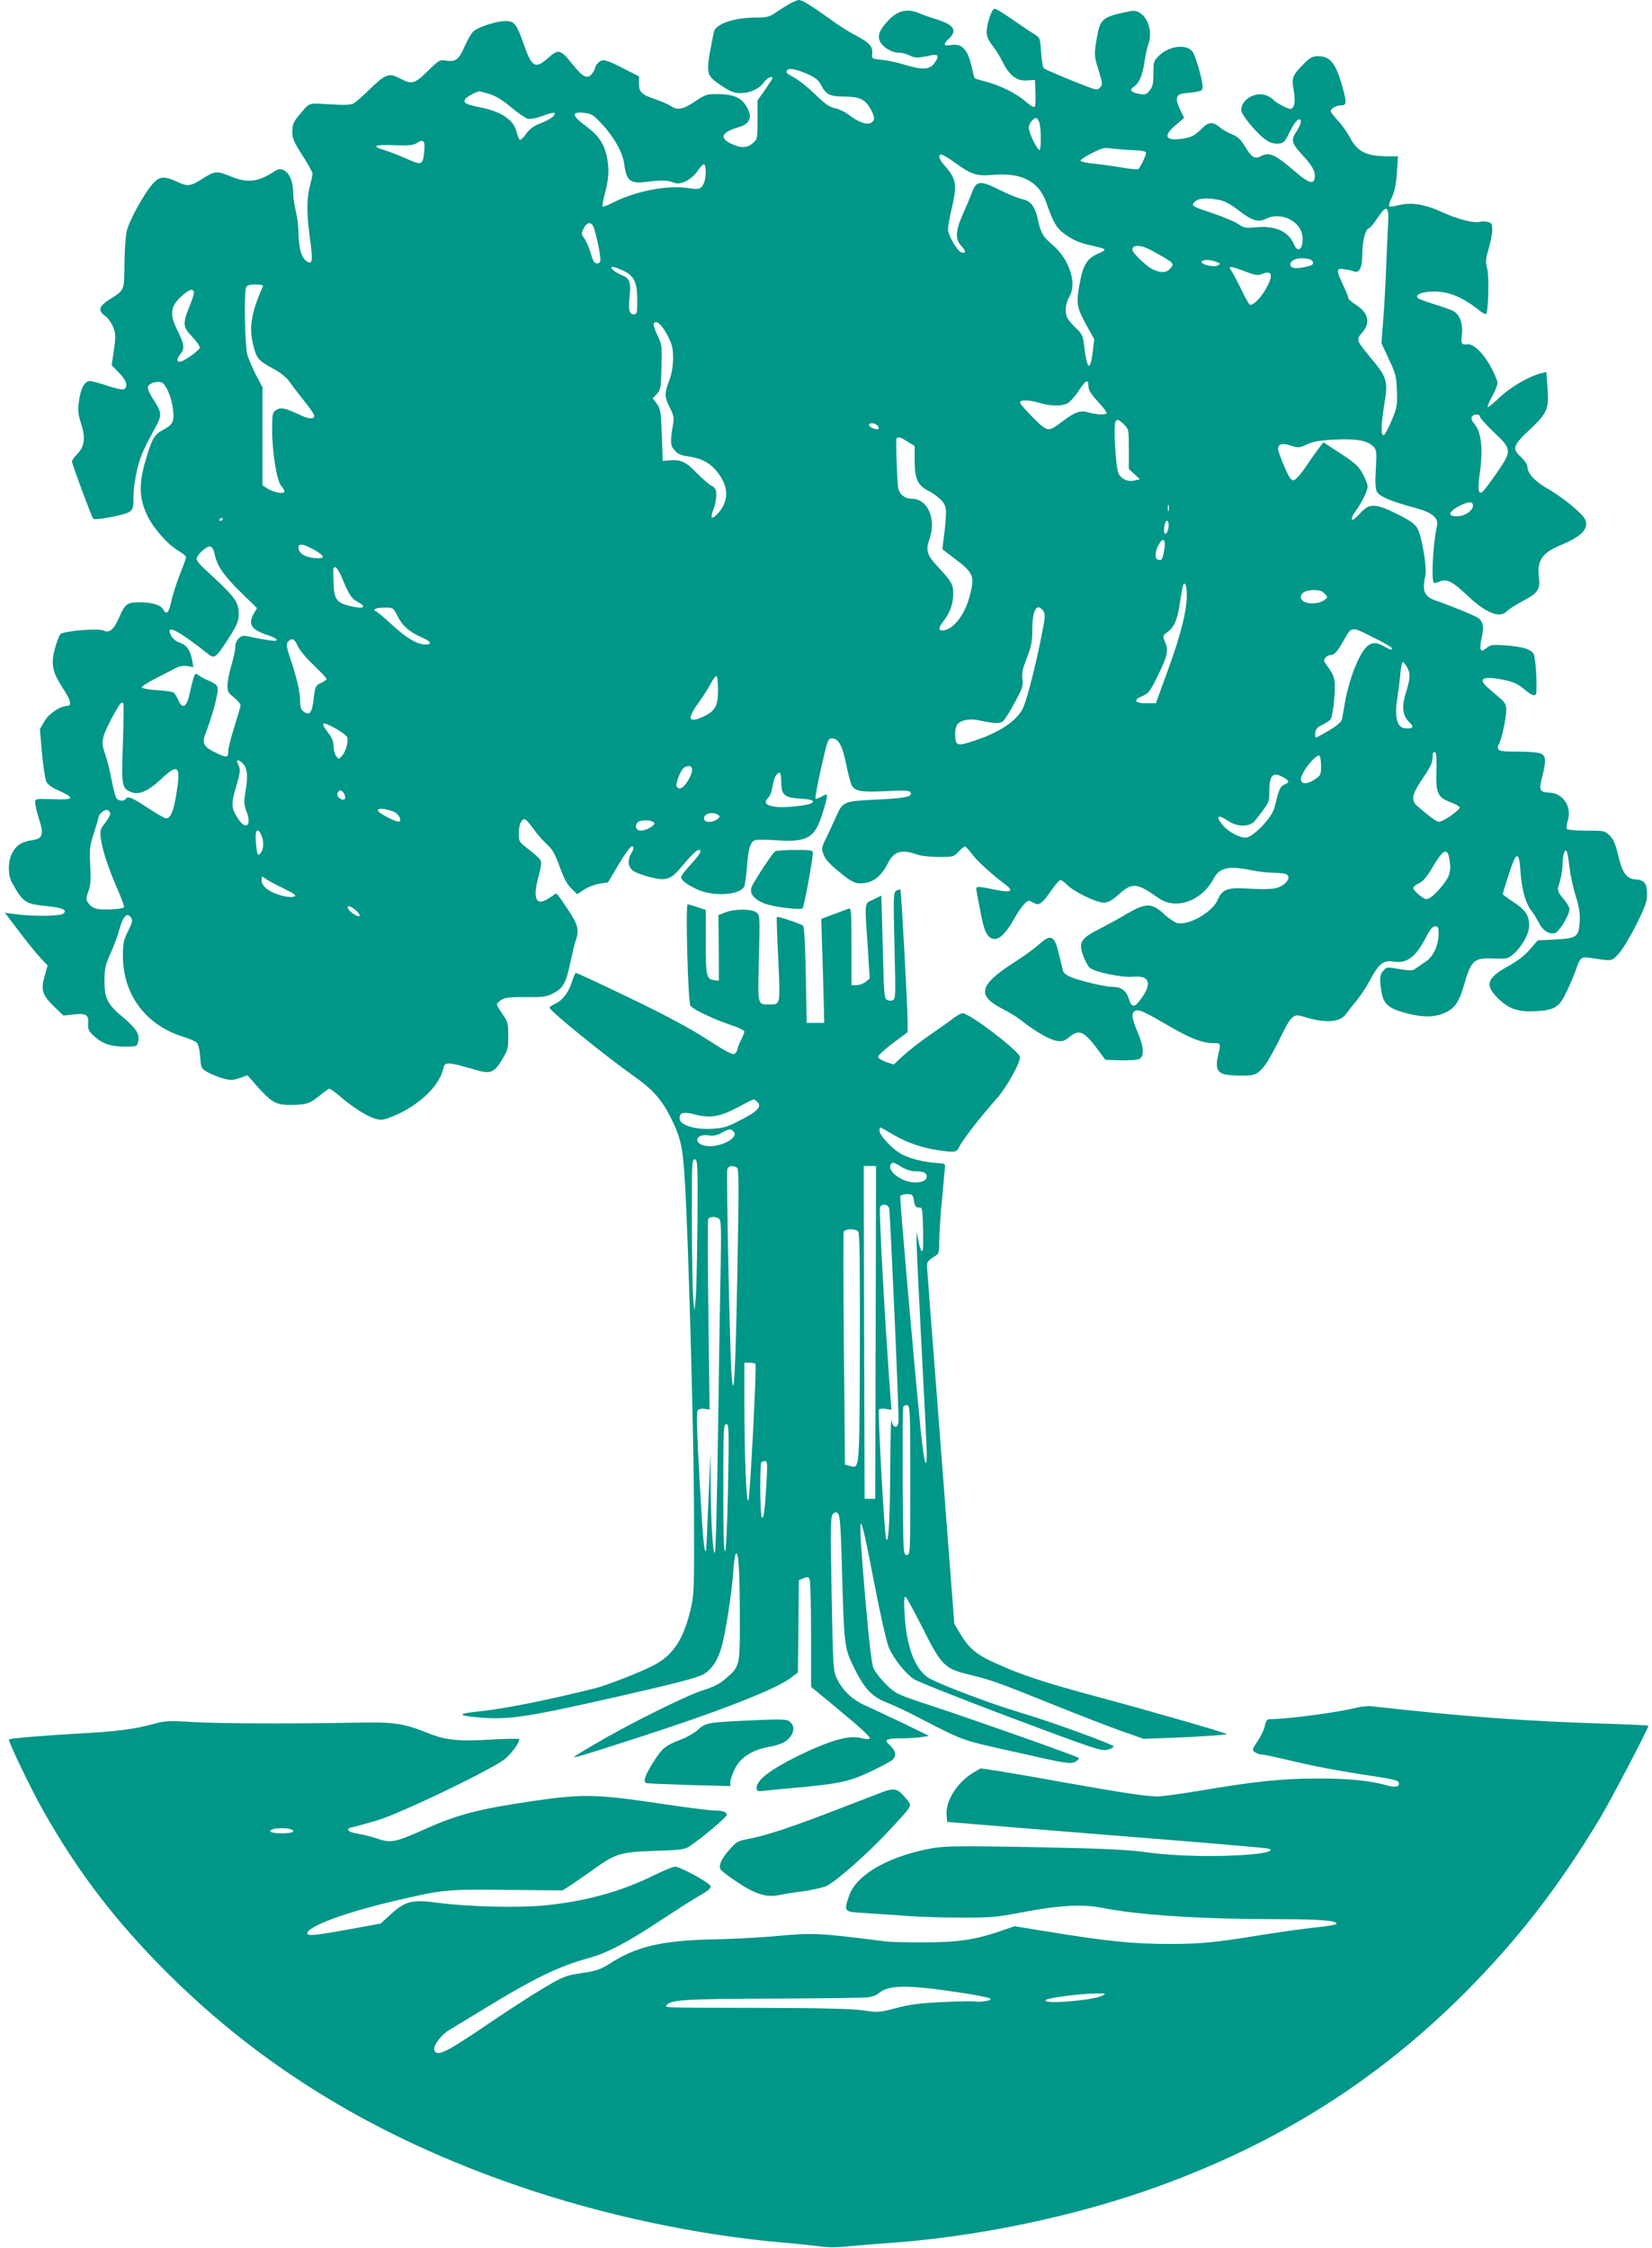<?xml version="1.0" standalone="no"?>
<!DOCTYPE svg PUBLIC "-//W3C//DTD SVG 20010904//EN"
 "http://www.w3.org/TR/2001/REC-SVG-20010904/DTD/svg10.dtd">
<svg version="1.0" xmlns="http://www.w3.org/2000/svg"
 width="941pt" height="1280pt" viewBox="0 0 941 1280"
 preserveAspectRatio="xMidYMid meet">
<g transform="translate(0,1280) scale(0.1,-0.1)"
fill="#009688" stroke="none">
<path d="M4495 12777 c-22 -13 -58 -36 -79 -50 -33 -23 -49 -27 -107 -27 -128
0 -234 -36 -243 -83 -49 -246 -49 -241 42 -304 52 -35 72 -43 109 -43 56 0
107 23 134 61 18 25 49 40 49 24 0 -4 -19 -33 -42 -66 l-43 -61 0 -110 c0
-109 0 -110 -29 -135 -32 -27 -69 -27 -122 -1 -68 33 -54 65 41 93 70 20 84
59 45 122 -28 47 -73 66 -156 67 -67 1 -74 -1 -134 -41 -67 -46 -102 -53 -138
-27 -12 8 -48 24 -79 35 -89 30 -103 43 -103 92 l0 42 -83 42 c-106 55 -124
59 -148 37 -10 -9 -19 -23 -19 -29 0 -7 -8 -23 -18 -35 -26 -33 -52 -20 -112
55 -66 84 -79 87 -137 36 -75 -67 -93 -56 -142 83 -38 109 -52 126 -101 126
-55 0 -163 -36 -187 -62 -11 -13 -33 -51 -48 -86 -32 -72 -51 -86 -104 -77
-36 6 -41 3 -104 -59 -76 -75 -92 -79 -162 -41 -60 31 -79 24 -170 -64 -38
-38 -80 -74 -93 -81 -16 -8 -57 -9 -136 -4 -126 7 -109 14 -179 -70 -26 -32
-32 -48 -32 -85 0 -40 9 -60 57 -135 32 -49 58 -96 58 -105 0 -9 -7 -41 -15
-71 -19 -72 -19 -158 1 -303 18 -128 14 -151 -25 -120 -26 22 -40 76 -41 160
0 34 -7 88 -15 120 -8 31 -15 79 -15 105 0 62 -22 115 -54 129 -22 10 -31 8
-63 -13 -83 -54 -146 -61 -238 -23 -77 32 -91 31 -151 -6 -79 -51 -93 -53
-155 -24 -73 33 -98 32 -135 -7 -52 -57 -141 -218 -153 -278 -6 -30 -12 -115
-12 -188 -2 -150 1 -142 -85 -197 -62 -40 -68 -63 -25 -94 16 -11 36 -40 45
-63 15 -37 16 -51 5 -130 l-13 -88 42 -43 c44 -44 54 -83 26 -94 -9 -3 -51 6
-94 21 -42 14 -87 26 -98 26 -30 0 -52 -39 -62 -112 -8 -53 -6 -73 11 -127 27
-82 22 -132 -20 -175 -17 -18 -31 -37 -31 -44 0 -15 111 -314 121 -326 10 -11
176 20 206 39 20 14 23 24 23 80 0 72 21 181 47 246 9 24 39 83 65 131 54 97
54 101 -3 190 -17 26 -29 55 -27 64 4 24 65 39 85 22 26 -21 53 -92 59 -156 7
-65 -1 -80 -64 -114 -43 -23 -59 -52 -93 -170 -39 -134 -37 -213 9 -312 35
-74 115 -165 179 -203 24 -14 43 -30 43 -35 0 -6 -16 -51 -36 -100 -19 -49
-41 -117 -48 -151 -13 -65 -28 -81 -45 -49 -15 27 -63 42 -136 42 -72 0 -82
-7 -119 -92 -28 -63 -55 -85 -85 -69 -28 15 -228 -2 -247 -20 -7 -8 -22 -46
-32 -85 -23 -88 -14 -130 46 -223 45 -68 53 -101 25 -101 -40 0 -104 -43 -130
-87 l-26 -45 12 -137 c7 -75 18 -147 24 -161 7 -14 30 -33 52 -43 118 -53 114
-63 -17 -58 -97 3 -98 3 -98 -20 0 -12 10 -53 21 -89 31 -94 23 -116 -41 -125
-58 -8 -91 -31 -114 -79 -21 -45 -21 -123 2 -162 63 -113 76 -122 201 -134 89
-10 114 -21 93 -42 -15 -15 -173 -18 -271 -4 l-63 8 78 -103 c43 -57 98 -125
122 -151 l43 -46 -16 -57 c-24 -80 -15 -110 50 -174 l56 -54 57 6 c73 8 87 -1
84 -51 -2 -34 2 -44 37 -75 47 -42 93 -57 178 -57 59 0 63 1 69 26 11 44 -8
75 -81 137 -93 77 -110 110 -110 212 0 69 5 90 32 150 18 39 42 103 53 143 22
77 43 98 66 67 11 -15 9 -26 -16 -76 -26 -51 -30 -69 -30 -143 0 -217 128
-391 337 -458 38 -11 75 -27 83 -35 9 -8 17 -39 20 -81 5 -66 6 -67 45 -89 22
-12 62 -28 88 -35 41 -11 54 -10 92 3 l44 16 61 -69 c80 -89 106 -102 198
-100 81 2 97 8 159 58 23 19 45 34 50 34 5 0 34 -21 64 -47 72 -61 146 -108
194 -123 35 -10 47 -9 95 10 149 59 269 170 294 271 10 45 16 45 191 -5 79
-23 100 -14 145 60 32 53 35 65 35 135 0 71 -3 81 -32 123 -18 26 -33 51 -33
56 0 5 11 17 25 26 20 13 49 17 138 16 97 -1 118 1 157 21 57 28 75 61 99 178
11 52 24 107 30 122 22 58 14 92 -45 179 -69 102 -62 95 -82 80 -49 -35 -73
-43 -88 -31 -19 16 -18 61 5 144 13 46 16 75 10 86 -5 10 -35 37 -66 61 -58
44 -58 45 -58 96 1 53 20 88 40 74 6 -4 27 -29 47 -57 20 -27 54 -66 75 -85
30 -27 46 -55 71 -126 23 -63 42 -100 66 -123 l34 -33 40 27 c22 14 61 29 87
33 l48 7 61 103 c33 56 67 102 73 102 16 0 16 -9 -2 -40 -22 -38 -18 -76 9
-97 13 -11 57 -27 99 -38 94 -23 118 -15 183 64 53 63 82 91 95 91 20 0 6 -26
-46 -82 -30 -32 -55 -65 -55 -72 0 -20 30 -42 92 -71 94 -43 248 -32 268 19 4
12 11 62 15 111 7 105 19 142 47 151 12 3 67 3 123 -1 173 -12 216 13 259 150
14 44 26 88 26 98 0 17 -1 17 -30 1 -16 -10 -32 -15 -35 -12 -3 3 11 81 32
174 36 161 39 169 62 169 37 0 60 -41 81 -148 11 -54 25 -107 31 -118 18 -35
55 -41 195 -34 96 5 134 3 139 -5 16 -26 -20 -35 -188 -43 -198 -10 -195 -9
-239 -107 -16 -36 -41 -89 -55 -118 -24 -49 -25 -55 -11 -90 9 -26 37 -56 91
-99 66 -54 83 -63 118 -63 68 0 117 36 158 117 33 65 76 78 161 48 25 -9 77
-15 127 -15 81 0 86 1 113 30 15 17 32 30 37 30 4 0 20 -18 36 -39 27 -39 115
-119 190 -175 56 -41 37 -52 -58 -32 -105 22 -108 22 -102 -11 3 -16 12 -68
22 -117 20 -107 37 -144 71 -152 33 -8 73 29 119 111 36 64 69 105 86 105 5 0
18 -6 29 -12 27 -17 46 -4 95 67 22 32 46 60 53 63 7 2 25 -10 41 -27 36 -38
165 -101 208 -101 24 0 45 11 82 44 81 72 104 71 230 -18 100 -70 248 -17 316
114 31 59 87 71 210 45 39 -8 97 -15 130 -15 33 0 66 -4 73 -9 22 -14 10 -43
-27 -65 -35 -20 -68 -23 -216 -15 -94 5 -126 -9 -149 -65 -29 -70 -166 -148
-231 -132 -14 4 -45 24 -69 46 -77 71 -107 71 -225 2 -36 -22 -103 -58 -149
-82 -106 -54 -119 -76 -93 -150 10 -28 27 -60 37 -70 24 -24 184 -58 245 -52
93 8 112 -31 57 -114 -43 -63 -61 -67 -77 -15 -14 48 -43 71 -91 71 -42 0
-181 32 -238 55 -23 9 -43 24 -46 33 -3 10 -12 48 -21 85 -27 121 -47 133
-118 68 -23 -21 -82 -64 -132 -96 -211 -134 -226 -194 -69 -273 33 -17 76 -43
96 -59 78 -63 168 -115 207 -120 33 -5 45 -1 71 21 58 48 86 35 173 -84 l33
-45 87 -3 c48 -1 97 2 107 8 29 16 26 68 -10 152 -35 82 -38 114 -11 123 22 7
48 -5 201 -94 112 -65 180 -91 242 -91 43 0 42 0 27 -68 -17 -72 -7 -99 39
-110 20 -5 67 -8 105 -7 62 1 70 4 103 36 22 21 60 85 100 166 69 141 80 152
137 134 125 -39 210 -34 244 15 10 14 37 48 60 76 23 28 58 81 78 119 46 88
76 112 127 104 80 -14 129 21 188 133 25 49 40 67 55 67 18 0 20 -6 19 -50 -2
-64 -33 -126 -76 -153 -18 -12 -42 -28 -54 -37 -18 -13 -30 -14 -94 -3 -72 12
-72 12 -92 -12 -17 -21 -19 -34 -14 -83 11 -103 34 -127 151 -158 82 -21 140
-22 193 -5 70 23 100 60 127 154 45 155 58 168 170 164 76 -3 85 -1 113 23 51
43 92 116 92 164 0 59 -23 92 -92 136 -32 21 -58 40 -58 44 0 3 15 53 34 111
43 136 59 139 67 13 8 -102 29 -178 62 -219 12 -15 31 -46 42 -68 22 -45 59
-68 93 -59 23 6 82 103 82 136 0 10 -16 38 -36 60 -25 30 -33 48 -29 62 17 56
25 94 25 135 2 53 13 89 24 72 4 -6 11 -47 16 -91 5 -44 21 -118 36 -165 20
-66 25 -100 22 -146 -6 -86 -16 -93 -139 -100 l-100 -5 -45 -52 c-28 -33 -71
-66 -118 -92 -130 -71 -142 -111 -57 -192 60 -57 114 -73 214 -67 107 7 130
23 176 122 21 46 44 101 51 123 19 58 28 66 74 59 132 -20 124 -22 165 22 22
23 66 96 101 165 48 97 62 134 62 170 0 66 -14 85 -64 89 -54 4 -77 35 -102
143 -14 58 -26 87 -47 107 -27 27 -31 28 -133 28 -58 0 -108 4 -111 10 -3 5
-1 27 6 49 23 76 -27 153 -102 157 -60 3 -64 12 -45 88 24 95 22 124 -10 136
-14 6 -72 10 -130 10 -84 0 -106 3 -110 15 -4 8 -2 21 4 28 13 17 42 148 42
193 0 29 -7 43 -32 65 -18 16 -51 43 -72 62 -64 55 -28 71 101 43 45 -10 73
-23 104 -50 47 -40 68 -45 70 -18 4 80 -5 200 -16 219 -18 27 -60 40 -160 48
-73 5 -84 4 -108 -15 -23 -19 -28 -19 -33 -6 -3 9 -1 38 6 66 14 60 8 92 -22
112 -22 15 -169 74 -237 97 -68 22 -82 55 -62 142 10 46 -20 227 -46 272 -14
24 -43 44 -113 79 -124 62 -159 63 -210 8 -20 -22 -40 -40 -43 -40 -14 0 -6
22 17 53 33 45 66 112 66 137 0 11 -12 43 -27 71 -23 43 -44 62 -126 116 l-98
64 -22 -27 c-12 -16 -47 -64 -77 -109 -35 -51 -62 -80 -73 -80 -14 0 -28 22
-52 80 -19 44 -34 87 -35 96 0 31 22 38 71 22 44 -14 49 -14 95 7 38 17 74 23
159 27 121 6 184 -6 217 -39 19 -19 20 -28 15 -127 -5 -76 -3 -113 6 -131 14
-27 82 -56 214 -91 100 -26 138 -57 128 -104 -24 -108 -34 -325 -16 -325 5 0
21 4 35 10 39 14 71 -2 154 -81 107 -102 187 -133 227 -88 11 11 50 36 88 56
88 46 101 66 93 136 -12 94 18 139 122 182 121 50 163 94 142 145 -14 35 -129
129 -224 183 -68 40 -106 83 -106 121 0 11 -16 34 -35 52 -54 49 -48 67 51
160 99 94 108 114 98 242 l-6 84 -27 -7 c-69 -16 -175 -78 -237 -136 -35 -34
-67 -60 -70 -57 -3 3 8 30 25 60 17 30 31 66 31 79 -1 13 -20 58 -43 99 -42
73 -94 122 -126 119 -37 -3 -40 0 -34 54 7 70 -14 122 -59 141 -18 7 -64 23
-103 35 -38 12 -77 26 -85 31 -28 19 17 40 87 40 89 0 167 -33 265 -112 15
-12 30 -19 33 -16 13 13 18 218 6 260 -10 37 -9 53 9 113 11 38 20 87 20 107
0 32 -4 39 -25 44 -14 3 -34 4 -44 1 -36 -9 -123 13 -212 53 -102 47 -180 60
-255 41 -25 -7 -49 -9 -52 -6 -3 3 4 26 16 51 16 33 24 73 29 140 l6 94 -59 0
c-124 1 -173 26 -217 111 -16 30 -46 72 -68 94 -21 23 -39 46 -39 53 0 14 32
32 59 32 31 0 33 13 10 97 -38 141 -71 183 -141 183 -31 0 -45 -7 -77 -39 -70
-70 -75 -82 -62 -156 12 -65 4 -105 -20 -105 -15 0 -87 38 -95 51 -3 6 -21 17
-39 25 -62 26 -145 -22 -145 -83 0 -28 97 -143 147 -174 20 -13 45 -19 65 -17
29 3 36 10 58 54 27 56 47 84 61 84 17 0 9 -30 -17 -70 -33 -49 -28 -65 42
-141 53 -58 69 -90 62 -126 -6 -33 -35 -24 -98 29 -130 112 -159 125 -211 97
-31 -16 -52 -3 -86 55 -25 41 -42 58 -75 71 -23 9 -55 27 -71 41 -36 30 -61
30 -91 2 -51 -51 -66 -59 -116 -67 -102 -16 -119 13 -43 77 l48 40 -25 52
c-27 58 -21 83 21 88 109 12 109 12 109 42 0 29 -32 145 -52 187 -26 54 -131
47 -194 -12 -32 -31 -34 -36 -34 -102 0 -57 -4 -76 -21 -98 -19 -23 -26 -26
-58 -20 -50 9 -60 22 -33 41 32 22 48 60 61 141 6 39 15 83 21 98 36 93 -23
207 -99 192 -167 -34 -175 -40 -196 -168 -13 -82 -13 -86 12 -167 24 -78 25
-85 9 -100 -15 -16 -20 -15 -74 5 -117 45 -237 96 -247 105 -5 5 -12 46 -15
91 -5 80 -6 82 -38 102 -18 11 -54 35 -80 53 -101 70 -136 92 -148 92 -15 0
-44 -88 -44 -133 0 -23 10 -47 31 -73 17 -22 44 -64 59 -95 41 -81 81 -111
139 -107 l46 3 3 -77 c2 -53 -1 -78 -8 -78 -7 0 -31 16 -53 36 -52 44 -143 89
-221 109 -32 8 -61 17 -63 19 -3 2 -12 35 -20 72 -21 92 -55 127 -112 118 -47
-8 -52 2 -16 36 51 48 29 80 -80 113 -27 8 -67 22 -87 31 -73 31 -129 16 -187
-50 -43 -48 -53 -78 -39 -109 15 -33 67 -65 107 -65 18 0 46 -7 63 -16 30 -16
46 -15 126 2 39 8 43 -9 11 -50 -26 -33 -70 -34 -165 -5 -38 12 -96 25 -129
28 -58 6 -60 7 -57 33 4 43 -12 62 -86 102 -39 20 -105 61 -148 93 -111 80
-165 113 -183 113 -9 0 -34 -11 -56 -23z m112 -402 c40 -18 56 -32 73 -65 25
-48 50 -60 129 -60 84 0 117 -15 146 -64 30 -52 31 -72 5 -86 -24 -13 -74 6
-128 48 -21 16 -55 32 -76 36 -31 6 -57 24 -115 81 -42 40 -95 82 -118 94 -24
12 -43 25 -43 30 0 28 44 23 127 -14z m-1820 -110 c34 -10 76 -35 123 -75 40
-33 83 -63 96 -66 15 -4 49 3 85 16 33 13 62 20 66 17 12 -12 -20 -36 -75 -58
-42 -16 -65 -33 -85 -61 -15 -21 -31 -37 -36 -34 -5 3 -14 26 -20 50 -15 62
-88 111 -198 133 -91 18 -109 28 -91 51 11 13 63 41 79 42 3 0 28 -7 56 -15z
m644 -174 c66 -71 116 -160 124 -222 15 -104 32 -117 143 -103 76 9 106 8 143
-7 37 -15 101 19 135 71 15 22 30 37 35 34 13 -8 11 -79 -2 -108 -15 -33 -28
-37 -89 -27 -115 18 -295 -16 -423 -80 -32 -17 -61 -28 -64 -25 -3 3 1 31 10
63 24 93 28 140 16 209 -14 79 -46 130 -119 184 -85 63 -88 86 -11 77 41 -4
52 -12 102 -66z m2490 8 c10 -35 10 -147 1 -153 -11 -6 -62 98 -62 126 0 25
28 60 44 55 6 -2 13 -14 17 -28z m-3506 -110 c4 -6 4 -35 0 -65 -8 -65 -15
-66 -106 -25 -35 16 -90 37 -122 47 -76 23 -53 32 68 27 67 -3 96 0 115 10 31
19 37 20 45 6z m4039 -44 c40 -1 71 -6 74 -13 3 -11 -32 -87 -46 -96 -4 -2
-46 2 -92 10 -47 8 -119 18 -160 22 -41 4 -75 12 -75 17 0 6 29 25 65 43 58
30 70 33 115 26 28 -3 81 -8 119 -9z m-1011 -74 c88 -64 121 -75 210 -67 166
15 264 -36 307 -158 39 -112 58 -145 102 -177 52 -37 86 -52 158 -68 88 -20
89 -21 33 -46 -62 -28 -84 -65 -103 -170 -21 -111 -17 -134 35 -230 l48 -87
-9 -74 c-14 -115 -33 -99 -49 41 -6 52 -12 65 -45 95 -20 19 -42 45 -49 57
-17 33 -13 84 10 123 45 74 1 213 -93 293 -58 50 -69 68 -88 154 -15 68 -41
101 -88 109 -20 4 -77 27 -125 51 -114 57 -135 55 -160 -12 -10 -27 -34 -84
-53 -126 -42 -95 -44 -142 -7 -181 27 -28 26 -45 -2 -35 -24 10 -75 98 -75
131 0 17 9 68 20 114 33 138 28 172 -36 245 -35 38 -44 67 -21 67 7 0 43 -22
80 -49z m1504 -210 c27 -5 66 -26 108 -59 77 -59 112 -70 156 -48 91 45 209
-19 209 -113 0 -65 -29 -83 -50 -31 -29 71 -107 106 -212 96 -62 -6 -72 -4
-106 19 -21 14 -84 40 -140 59 -127 43 -128 43 -106 67 19 21 68 24 141 10z
m959 -153 c-3 -57 -8 -168 -11 -248 -3 -80 -10 -206 -16 -280 l-10 -135 42
-90 c39 -82 43 -98 46 -180 3 -83 1 -96 -30 -169 -18 -44 -38 -81 -45 -84 -17
-5 -16 61 4 181 21 124 14 149 -73 253 -90 109 -90 108 -54 150 51 58 36 115
-44 164 -19 12 -35 27 -35 33 0 7 -14 41 -30 75 -40 86 -40 96 8 89 20 -3 44
-8 53 -12 33 -13 49 21 49 101 0 72 19 144 38 144 5 0 26 25 46 55 57 86 69
76 62 -47z m-4527 3 c12 -21 41 -156 41 -188 0 -16 -6 -23 -19 -23 -15 0 -23
13 -36 57 -9 32 -26 70 -36 85 -19 25 -19 29 -4 58 18 34 40 39 54 11z m3186
-140 c129 -72 127 -71 98 -103 -21 -23 -54 -23 -102 1 -36 19 -111 92 -111
109 0 32 53 28 115 -7z m893 -47 c26 -7 29 -31 5 -37 -75 -21 -113 -18 -113 8
0 28 55 43 108 29z m-531 -15 c26 -10 27 -11 9 -21 -22 -12 -100 7 -91 22 8
13 47 13 82 -1z m-3380 -49 c64 -28 83 -67 83 -167 0 -75 -2 -83 -19 -83 -27
0 -33 25 -25 97 9 87 2 108 -44 126 -42 17 -75 47 -51 47 8 0 33 -9 56 -20z
m3546 -6 c58 -22 72 -24 97 -14 57 24 65 -9 20 -86 -31 -55 -76 -98 -92 -88
-5 3 -27 43 -48 87 -22 45 -47 92 -56 105 -22 30 -8 29 79 -4z m-5596 -86
c-68 -154 -81 -238 -52 -343 19 -70 26 -78 123 -131 32 -17 65 -45 82 -69 15
-22 53 -71 84 -110 31 -38 56 -75 56 -81 0 -23 -28 -22 -81 3 -85 40 -110 45
-136 28 -21 -14 -23 -22 -23 -112 0 -127 27 -291 51 -319 11 -11 19 -26 19
-33 0 -17 -68 -4 -100 19 l-25 17 0 279 0 279 -37 70 c-20 39 -42 90 -49 115
-14 48 -20 351 -7 383 6 13 19 17 54 17 33 0 45 -4 41 -12z m-393 -27 c4 -5
-7 -43 -24 -84 -41 -102 -39 -119 15 -175 25 -26 44 -53 43 -62 -4 -17 -93
-80 -114 -80 -20 0 -17 18 6 47 23 30 20 52 -21 135 -45 90 -38 136 29 195 38
33 56 40 66 24z m2701 -256 c25 -50 29 -70 29 -130 -1 -46 -9 -89 -23 -125
-27 -71 -27 -90 5 -152 20 -39 24 -59 19 -87 -18 -105 -18 -127 7 -155 18 -21
36 -29 79 -35 74 -10 127 -39 166 -90 65 -84 66 -164 3 -234 -36 -40 -47 -30
-26 23 9 22 16 58 16 80 0 33 -5 42 -27 54 -16 8 -54 42 -87 75 -61 63 -90 76
-157 69 l-34 -3 -5 147 c-5 134 -7 149 -28 178 l-24 32 24 25 c21 23 23 34 26
153 3 121 2 130 -23 180 -14 29 -24 59 -21 67 11 27 48 -7 81 -72z m2395 -284
c0 -22 14 -45 55 -89 30 -33 52 -62 48 -66 -10 -10 -62 -7 -105 6 -45 13 -76
2 -152 -56 -76 -57 -78 -57 -162 26 -40 40 -74 79 -74 86 0 17 53 15 114 -3
60 -18 122 -19 156 -2 14 7 42 38 63 70 42 64 57 71 57 28z m2230 -174 c0 -7
36 -47 80 -89 103 -97 103 -105 15 -232 -35 -51 -71 -99 -80 -106 -24 -20 -29
12 -16 103 20 147 9 240 -35 289 -9 9 -14 24 -11 33 8 18 47 20 47 2z m-2028
-44 c27 -26 28 -29 28 -140 l0 -114 32 -29 31 -29 -28 -7 c-40 -10 -78 7 -94
41 -15 31 -29 260 -18 290 9 21 17 19 49 -12z m-1403 -7 c7 -8 8 -16 4 -19
-12 -7 -53 11 -53 23 0 15 36 12 49 -4z m171 -91 l40 -25 0 -83 c0 -105 17
-142 82 -174 25 -13 58 -38 73 -55 29 -34 30 -56 9 -225 l-6 -51 58 -44 c123
-92 129 -106 95 -231 -29 -105 -96 -187 -153 -187 -25 0 -22 16 7 54 37 48 55
100 55 154 0 54 -9 70 -91 158 -59 63 -67 92 -45 153 41 115 -9 231 -101 231
-22 0 -42 8 -57 23 -21 21 -23 34 -28 168 -3 79 -4 147 -1 152 7 12 22 8 63
-18z m3220 -364 c0 -30 -47 -61 -92 -61 -53 0 -48 25 11 57 54 28 81 30 81 4z
m-1733 -28 c-3 -10 -5 -4 -5 12 0 17 2 24 5 18 2 -7 2 -21 0 -30z m-5387 -47
c0 -3 -4 -8 -10 -11 -5 -3 -10 -1 -10 4 0 6 5 11 10 11 6 0 10 -2 10 -4z
m5385 -55 c-4 -17 -11 -31 -16 -31 -10 0 -12 25 -3 58 10 35 27 10 19 -27z
m-24 -125 c-10 -55 -14 -61 -37 -52 -19 7 -14 55 12 94 23 35 36 15 25 -42z
m-4847 6 c70 -38 73 -56 7 -50 -55 5 -91 29 -91 60 0 25 26 22 84 -10z m-562
-25 c14 -69 50 -121 146 -216 l96 -94 -17 -29 c-36 -62 -17 -93 75 -124 65
-21 74 -39 17 -31 -24 3 -70 11 -101 18 -52 12 -59 11 -78 -6 -12 -11 -20 -31
-20 -50 0 -18 -10 -64 -21 -101 -12 -38 -22 -89 -23 -112 -1 -39 3 -47 37 -74
20 -16 37 -36 37 -44 0 -8 -16 -63 -35 -123 -19 -59 -35 -122 -35 -139 0 -39
-8 -39 -80 -4 -62 31 -71 52 -47 111 29 72 67 208 67 240 0 29 -5 34 -47 53
-27 11 -56 27 -65 35 -18 16 -22 8 -50 -117 -16 -68 -41 -79 -63 -26 -8 19
-20 38 -27 43 -7 4 -50 10 -96 13 -45 3 -83 10 -85 15 -1 6 34 28 78 51 44 22
95 49 113 58 23 13 45 16 69 13 l35 -6 -7 37 c-11 59 -32 89 -70 102 -22 7
-41 23 -51 41 -35 69 37 33 209 -103 41 -33 45 -30 140 120 27 45 37 71 37
102 0 75 -18 98 -198 263 -23 21 -42 45 -42 54 0 22 57 75 77 71 11 -2 20 -17
25 -41z m720 -124 c47 -112 59 -130 93 -149 61 -33 36 -45 -50 -23 -67 17 -83
40 -85 129 -3 91 -3 90 11 90 5 0 19 -21 31 -47z m4818 -111 c0 -92 -33 -224
-107 -427 l-69 -190 -53 0 c-68 0 -79 19 -24 41 34 14 43 25 86 112 57 116 64
147 44 195 -16 36 -15 37 12 57 38 26 58 71 71 161 17 109 20 120 30 114 6 -3
10 -32 10 -63z m786 7 c18 -20 18 -21 1 -34 -47 -34 -137 -25 -137 14 0 26 26
40 76 41 29 0 46 -6 60 -21z m-5281 -128 c27 -55 67 -90 138 -121 53 -23 61
-40 20 -40 -48 1 -105 34 -191 113 -46 43 -88 77 -93 77 -6 0 -7 5 -4 10 3 6
28 10 55 10 49 0 50 0 75 -49z m3678 29 c13 -18 11 -39 -19 -183 -31 -149 -68
-294 -92 -358 -28 -72 -120 -140 -256 -188 -99 -35 -121 -38 -130 -15 -9 24
-7 73 4 94 14 27 69 40 121 29 89 -19 124 -21 141 -7 10 7 40 55 67 106 45 81
50 97 45 135 -5 33 1 59 25 120 25 64 31 92 31 157 0 117 26 163 63 110z
m1985 -210 c5 -15 -7 -12 -49 12 -72 40 -111 6 -170 -145 -17 -45 -38 -120
-46 -167 -8 -47 -17 -95 -19 -106 -2 -14 -28 -36 -72 -63 -38 -22 -72 -41 -76
-41 -4 0 -6 12 -4 27 2 21 12 32 39 45 19 9 41 23 48 32 7 9 17 60 21 118 9
109 5 125 -43 190 -17 22 -18 30 -7 43 7 8 20 15 30 15 20 0 38 19 73 82 48
83 42 82 164 21 59 -29 110 -58 111 -63z m-6233 13 c9 -22 48 -69 90 -109 41
-39 75 -75 75 -80 0 -5 -15 -16 -33 -24 -30 -14 -32 -19 -40 -85 -9 -83 -22
-102 -55 -79 -16 11 -22 25 -22 54 0 56 -17 131 -52 237 -26 76 -29 95 -18
108 20 25 39 17 55 -22z m6320 -123 c20 -38 19 -59 -6 -142 -26 -83 -21 -130
17 -169 24 -25 25 -29 11 -35 -10 -3 -28 -3 -42 0 -39 10 -52 69 -36 170 7 44
15 109 18 144 3 34 9 62 14 62 5 0 15 -13 24 -30z m-3925 -129 c0 -91 -17
-121 -84 -152 -85 -39 -94 -14 -28 78 27 37 59 87 71 111 12 23 26 42 31 42 6
0 10 -34 10 -79z m-3387 -78 c2 -5 1 -107 -3 -228 -9 -241 -6 -255 48 -276 44
-17 95 5 166 71 102 96 117 82 91 -78 -16 -103 -33 -142 -60 -142 -7 0 -54 27
-104 60 -91 60 -114 69 -126 50 -10 -16 -44 -11 -54 8 -5 10 -17 57 -26 104
-9 47 -25 112 -36 143 -25 71 -21 94 39 208 45 83 55 96 65 80z m1213 -144
c31 -18 58 -38 61 -46 9 -22 -6 -80 -27 -105 -20 -23 -20 -23 -35 -4 -8 11
-15 36 -15 56 0 25 -9 49 -30 76 -49 65 -38 70 46 23z m6266 -237 c-4 -128 7
-153 80 -180 29 -11 53 -25 53 -30 0 -15 -96 -82 -117 -82 -14 0 -47 23 -125
90 -38 31 -30 69 32 159 42 61 55 89 55 117 0 24 4 34 13 31 9 -3 11 -31 9
-105z m-657 28 c0 -50 -2 -56 -34 -77 -45 -31 -81 -31 -81 0 0 36 82 141 105
134 5 -2 10 -28 10 -57z m-6142 13 c26 -29 30 -69 17 -151 -12 -70 -11 -83 5
-125 30 -79 -5 -107 -49 -39 -39 59 -41 82 -11 183 22 74 25 96 16 116 -6 13
-11 26 -11 28 0 11 18 4 33 -12z m2559 -43 c-1 -14 -14 -42 -27 -62 -25 -38
-48 -48 -60 -27 -10 15 23 97 43 109 28 16 47 7 44 -20z m508 -63 c0 -74 19
-90 111 -95 63 -4 83 -12 61 -26 -21 -13 -152 -27 -200 -21 -58 7 -74 24 -48
50 9 9 18 27 21 41 3 13 8 36 11 51 6 30 21 53 35 53 5 0 9 -24 9 -53z m2861
26 c35 -21 36 -27 5 -41 -25 -11 -30 -24 -57 -132 -14 -57 -123 -170 -164
-170 -36 0 -98 33 -129 70 -45 54 -31 66 30 25 54 -36 125 -35 154 3 81 104
80 102 80 164 0 95 21 116 81 81z m-5350 -94 c14 -28 -1 -43 -26 -25 -11 8
-16 19 -12 30 9 22 24 20 38 -5z m281 -101 c26 -10 46 -43 34 -56 -6 -6 -64
18 -104 44 -48 31 -2 39 70 12z m-1614 -9 c1 -8 -11 -33 -29 -55 -28 -35 -30
-44 -25 -87 10 -70 42 -169 93 -285 25 -57 43 -106 39 -109 -10 -10 -112 -16
-151 -9 -21 4 -41 16 -51 32 -15 22 -15 28 -1 67 13 33 15 65 11 147 -5 95 -3
112 20 183 14 43 26 83 26 89 0 19 33 49 49 46 9 -2 17 -10 19 -19z m3462 -9
c13 -9 12 -12 -4 -25 -29 -22 -76 -20 -76 4 0 29 49 41 80 21z m-363 -47 c5
-14 -47 -43 -77 -43 -26 0 -37 25 -19 46 15 18 90 16 96 -3z m-2239 -68 c16
-35 15 -77 -2 -101 -18 -24 -23 -13 -29 69 -4 62 11 77 31 32z m6766 -126 c14
-73 7 -105 -34 -157 -41 -52 -76 -82 -96 -82 -17 0 -74 49 -74 63 0 7 15 19
33 27 23 11 46 38 81 98 53 90 79 105 90 51z m-6639 -178 c63 -31 76 -40 61
-46 -27 -12 -115 12 -153 41 -22 17 -33 33 -33 51 0 25 1 25 23 9 12 -9 58
-34 102 -55z m412 -125 c15 -13 25 -28 20 -32 -8 -9 -59 26 -65 44 -6 19 15
14 45 -12z"/>
<path d="M4415 7952 c-16 -11 -123 -174 -134 -204 -13 -35 13 -69 71 -92 50
-21 208 -40 220 -28 8 8 58 277 58 315 0 15 -11 17 -102 17 -57 0 -107 -4
-113 -8z"/>
<path d="M5106 7728 c-17 -10 -18 -25 -11 -314 7 -285 7 -304 -10 -310 -10 -4
-25 -3 -34 3 -14 9 -17 46 -22 274 -4 145 -7 276 -8 291 l-1 28 -45 -22 c-53
-26 -50 -3 -33 -262 l12 -188 -23 -19 c-13 -11 -36 -19 -52 -19 l-29 0 0 221
c0 207 -1 221 -17 214 -10 -4 -49 -18 -87 -32 l-68 -26 8 -256 c4 -141 8 -274
8 -296 l1 -40 -50 0 -50 0 -5 272 c-3 162 -9 276 -15 281 -12 11 -145 56 -150
50 -2 -2 1 -110 8 -241 12 -265 14 -257 -53 -257 -66 0 -64 -8 -57 264 6 244
6 246 -16 261 -28 20 -125 20 -176 -1 l-39 -15 2 -187 1 -187 -25 3 c-46 5
-50 22 -50 218 l0 182 -47 16 c-26 9 -51 16 -56 16 -13 0 2 -561 16 -578 17
-21 134 -77 225 -107 45 -15 82 -32 82 -39 0 -6 -9 -29 -20 -51 -11 -22 -20
-44 -20 -51 0 -6 -7 -17 -14 -24 -12 -9 -42 6 -158 81 -99 64 -234 136 -441
236 -164 79 -302 143 -306 143 -4 0 -13 -19 -20 -42 -18 -63 -54 -113 -95
-132 -20 -9 -36 -20 -36 -24 0 -18 324 -280 487 -395 102 -72 152 -129 204
-232 55 -110 68 -166 79 -345 20 -314 50 -1379 53 -1865 2 -486 1 -503 -20
-593 -41 -171 -101 -260 -213 -317 -83 -42 -261 -111 -330 -129 -273 -68 -513
-116 -655 -131 -133 -14 -136 -23 -9 -35 167 -15 274 1 773 114 347 79 474
112 507 131 51 30 86 85 108 170 22 87 54 295 62 405 3 52 10 102 14 110 16
28 24 -86 24 -345 1 -295 2 -292 -79 -363 -34 -30 -69 -48 -133 -68 -95 -30
-428 -196 -614 -306 -65 -38 -118 -70 -118 -73 0 -6 81 18 370 112 453 146
781 274 864 338 l41 31 3 262 2 263 26 11 c21 10 27 9 35 -3 5 -8 9 -149 9
-314 l0 -301 102 -84 c189 -156 240 -202 231 -211 -4 -4 -27 -2 -51 4 -66 18
-184 -17 -360 -104 -154 -76 -232 -136 -232 -179 0 -22 3 -22 53 -17 28 4 106
11 172 17 245 22 304 35 422 91 59 28 116 58 126 67 25 22 21 50 -13 82 -37
34 -28 40 68 41 37 0 87 4 111 7 l43 7 -148 72 c-82 39 -179 85 -215 101 -74
33 -128 84 -161 151 -22 45 -23 57 -31 485 -7 385 -6 441 7 454 12 12 18 13
29 4 11 -10 16 -68 22 -280 12 -463 15 -486 62 -583 62 -130 106 -179 189
-212 38 -15 119 -52 179 -84 272 -140 243 -130 567 -202 281 -64 305 -67 332
-54 15 8 24 18 20 23 -12 10 -579 211 -834 295 -203 67 -205 68 -262 122 -31
31 -63 72 -72 92 -11 25 -25 146 -46 385 -48 560 -41 575 50 100 37 -191 71
-339 84 -369 30 -65 92 -143 142 -177 21 -14 270 -113 552 -219 472 -177 516
-192 550 -183 20 5 36 13 35 19 -2 12 -365 144 -542 196 -162 48 -461 162
-513 195 -76 49 -125 178 -135 358 -5 83 -3 107 6 102 6 -4 49 -83 95 -174
108 -215 126 -234 262 -267 129 -31 165 -44 488 -174 149 -60 325 -128 391
-151 l120 -42 155 6 c185 7 322 17 317 22 -7 7 -439 132 -727 209 -314 85
-431 123 -583 191 -113 50 -155 84 -207 170 l-34 56 -77 1006 c-43 554 -78
1019 -79 1034 0 20 9 32 35 48 35 21 35 22 35 94 0 40 7 146 16 237 8 90 16
173 17 184 2 17 -5 20 -43 22 -71 4 -151 23 -201 49 -52 26 -129 107 -129 135
0 11 2 19 4 19 2 0 35 -18 72 -40 82 -48 164 -76 259 -90 100 -14 103 -13 121
23 21 41 132 183 208 267 56 61 136 203 136 240 0 31 -286 250 -327 250 -8 0
-32 -13 -52 -28 -20 -16 -81 -59 -136 -97 -55 -38 -123 -91 -152 -118 l-52
-49 -43 14 c-24 8 -44 21 -46 29 -1 8 34 41 83 78 l85 63 0 61 c-1 95 -36 747
-41 751 -2 3 -12 0 -23 -6z m-791 -1204 c25 -26 0 -53 -98 -103 -75 -39 -96
-45 -164 -49 -94 -5 -176 20 -181 54 -6 38 19 46 89 27 86 -22 141 -12 243 42
44 24 84 44 88 44 4 1 14 -6 23 -15z m-135 -169 c30 -36 -83 -93 -160 -80 -73
12 -59 70 14 60 31 -4 50 -1 76 14 43 24 54 25 70 6z m-207 -515 c-2 -195 -6
-389 -10 -430 l-7 -75 -7 65 c-4 36 -7 231 -8 433 -1 346 0 368 17 365 16 -3
17 -27 15 -358z m1162 315 c25 -15 55 -25 80 -25 49 0 68 -11 63 -36 -4 -24
-58 -35 -106 -22 -69 19 -122 75 -95 101 10 10 14 9 58 -18z m-937 -4 c11 -7
11 -113 2 -611 -12 -587 -20 -733 -33 -565 -10 130 -31 1150 -24 1168 7 18 33
22 55 8z m790 -938 l-3 -948 -30 0 -30 0 -3 948 -2 947 35 0 35 0 -2 -947z
m218 749 c5 -31 10 -38 27 -38 21 1 22 -3 25 -129 2 -94 0 -127 -8 -119 -6 6
-15 33 -19 60 l-9 49 -1 -60 c0 -33 13 -307 29 -610 16 -302 30 -575 29 -605
-1 -95 -18 -23 -35 149 -42 426 -120 1318 -116 1329 2 6 19 12 38 12 31 0 34
-3 40 -38z m-141 -44 c6 -32 57 -1179 53 -1214 -4 -42 -32 -37 -39 6 -4 19 -7
-91 -8 -245 -1 -312 -9 -456 -23 -431 -10 17 -49 726 -41 740 3 4 20 6 38 3
l33 -5 -5 61 c-34 462 -68 1084 -60 1095 16 20 46 14 52 -10z m-967 -60 c9 -9
11 -76 7 -268 -3 -140 -10 -563 -15 -939 -5 -377 -13 -688 -18 -693 -11 -11
-22 156 -24 386 l-1 181 -12 -275 c-6 -151 -12 -277 -13 -279 -10 -24 -19 67
-37 397 -15 267 -19 391 -11 400 6 8 22 12 39 9 l29 -4 -7 538 c-4 295 -4 542
-1 548 9 15 49 14 64 -1z m791 -72 c8 -9 10 -192 9 -666 -3 -714 0 -682 -60
-667 l-25 7 -6 655 c-3 360 -4 662 -1 670 8 19 67 20 83 1z m-586 -753 c8 -14
-31 -761 -40 -778 -12 -21 -23 256 -23 567 l0 218 29 0 c17 0 32 -3 34 -7z
m882 -663 c0 -418 0 -425 -20 -425 -20 0 -20 8 -23 415 -1 228 0 421 3 428 3
8 13 12 22 10 17 -3 18 -31 18 -428z m-1038 -37 c-4 -218 -11 -361 -17 -367
-7 -7 -10 110 -10 357 0 335 1 367 17 367 15 0 16 -28 10 -357z m219 25 c-9
-160 -16 -214 -27 -197 -10 16 -12 302 -2 312 3 4 13 7 21 7 13 0 14 -18 8
-122z"/>
<path d="M7720 3074 c-102 -26 -392 -64 -486 -64 -17 0 -23 -8 -29 -36 -3 -21
-22 -60 -41 -88 -31 -47 -33 -52 -17 -63 9 -7 24 -13 34 -13 9 0 72 -13 140
-29 157 -38 315 -68 499 -95 113 -17 146 -25 148 -38 5 -24 -22 -29 -75 -13
-88 25 -216 38 -393 37 -195 0 -351 -16 -658 -68 -112 -19 -225 -34 -249 -34
-62 0 -208 22 -533 80 -151 28 -320 56 -374 65 l-100 15 -41 -24 c-92 -55
-160 -161 -153 -242 l3 -39 85 -7 c186 -16 612 -50 1150 -93 311 -25 576 -48
589 -51 47 -10 4 -26 -95 -34 -176 -16 -426 -11 -584 11 -119 16 -234 22 -635
30 -496 9 -542 8 -650 -17 -221 -50 -381 -149 -418 -259 -32 -93 -32 -92 91
-99 59 -4 165 -11 236 -16 71 -6 213 -10 316 -10 168 0 204 3 346 31 204 39
342 47 449 25 211 -42 571 -65 1015 -65 226 0 327 -8 323 -26 -1 -6 -55 -15
-120 -21 -65 -7 -203 -26 -308 -43 -265 -43 -348 -51 -520 -51 -214 0 -354 14
-733 76 l-153 25 -87 -30 c-139 -47 -237 -62 -429 -62 -95 0 -191 2 -215 5
-380 48 -414 50 -603 33 -99 -10 -272 -19 -385 -21 -290 -6 -437 -41 -587
-138 -54 -34 -76 -42 -160 -54 -93 -14 -104 -19 -218 -86 -66 -39 -219 -138
-339 -220 -220 -149 -268 -171 -282 -133 -9 23 38 87 82 113 22 13 113 69 204
124 280 172 428 243 595 288 103 28 221 90 420 222 88 58 186 120 218 138 39
22 57 38 55 49 -4 18 -172 111 -203 111 -11 0 -65 -22 -120 -49 -192 -95 -397
-150 -629 -172 -153 -14 -436 -7 -606 16 -144 19 -182 9 -266 -68 l-56 -51
-182 -33 c-193 -35 -236 -39 -236 -23 0 40 223 122 510 188 267 62 283 64 630
60 l315 -3 43 28 c23 15 77 52 119 82 140 101 163 108 358 115 147 4 174 8
201 25 62 40 214 167 214 180 0 17 -23 25 -73 25 -23 0 -166 18 -317 41 -358
53 -435 54 -728 11 -286 -42 -414 -75 -583 -150 -188 -84 -210 -89 -287 -63
-34 12 -85 24 -114 29 -57 8 -75 28 -31 37 15 3 75 19 133 36 137 39 686 304
743 358 43 40 82 99 73 108 -3 3 -75 2 -158 -3 -185 -11 -259 -4 -358 36 -146
58 -193 65 -425 60 -373 -7 -766 -5 -920 4 -130 8 -158 6 -209 -8 -104 -30
-216 -46 -411 -56 -215 -12 -417 -29 -424 -35 -7 -8 129 -291 203 -420 195
-342 406 -617 695 -906 547 -546 1197 -941 2005 -1218 476 -164 1016 -279
1501 -321 72 -6 164 -16 207 -21 54 -8 106 -8 180 0 56 5 144 13 193 16 510
33 1082 151 1553 321 690 249 1253 604 1753 1103 308 309 542 612 778 1006 59
99 271 504 271 518 0 2 -105 7 -232 11 -461 14 -806 39 -1348 100 -19 2 -60
-2 -90 -10z m-6066 -690 c35 -13 13 -24 -49 -24 -59 0 -84 11 -52 23 18 8 83
8 101 1z m3795 -928 c192 -29 227 -40 168 -51 -20 -4 -48 -5 -62 -3 -13 3 -97
2 -187 -3 -126 -6 -185 -13 -263 -34 -95 -25 -102 -26 -190 -13 -62 9 -240 13
-575 14 -590 1 -559 0 -539 19 27 28 114 32 614 34 275 1 516 4 535 8 19 3 43
12 52 20 57 50 162 52 447 9z m831 -20 c-53 -28 -350 -52 -323 -25 12 12 193
36 283 37 60 1 63 0 40 -12z"/>
<path d="M4208 3000 c-175 -9 -194 -13 -233 -51 -17 -16 -59 -40 -94 -54 -91
-35 -107 -48 -156 -124 -50 -77 -64 -119 -44 -125 8 -2 119 -7 247 -11 l232
-6 0 23 c0 13 12 48 26 76 31 62 95 105 184 122 77 15 108 29 130 58 25 31 25
64 2 85 -20 19 -40 19 -294 7z"/>
<path d="M5035 2598 c-16 -6 -131 -50 -255 -98 -257 -100 -416 -153 -514 -171
-63 -12 -71 -16 -112 -63 -45 -52 -60 -85 -51 -110 3 -7 46 -41 97 -74 104
-70 169 -89 241 -73 24 5 85 15 134 21 50 7 109 20 132 30 54 24 243 191 363
322 137 148 128 130 85 183 -40 48 -60 54 -120 33z"/>
</g>
</svg>
